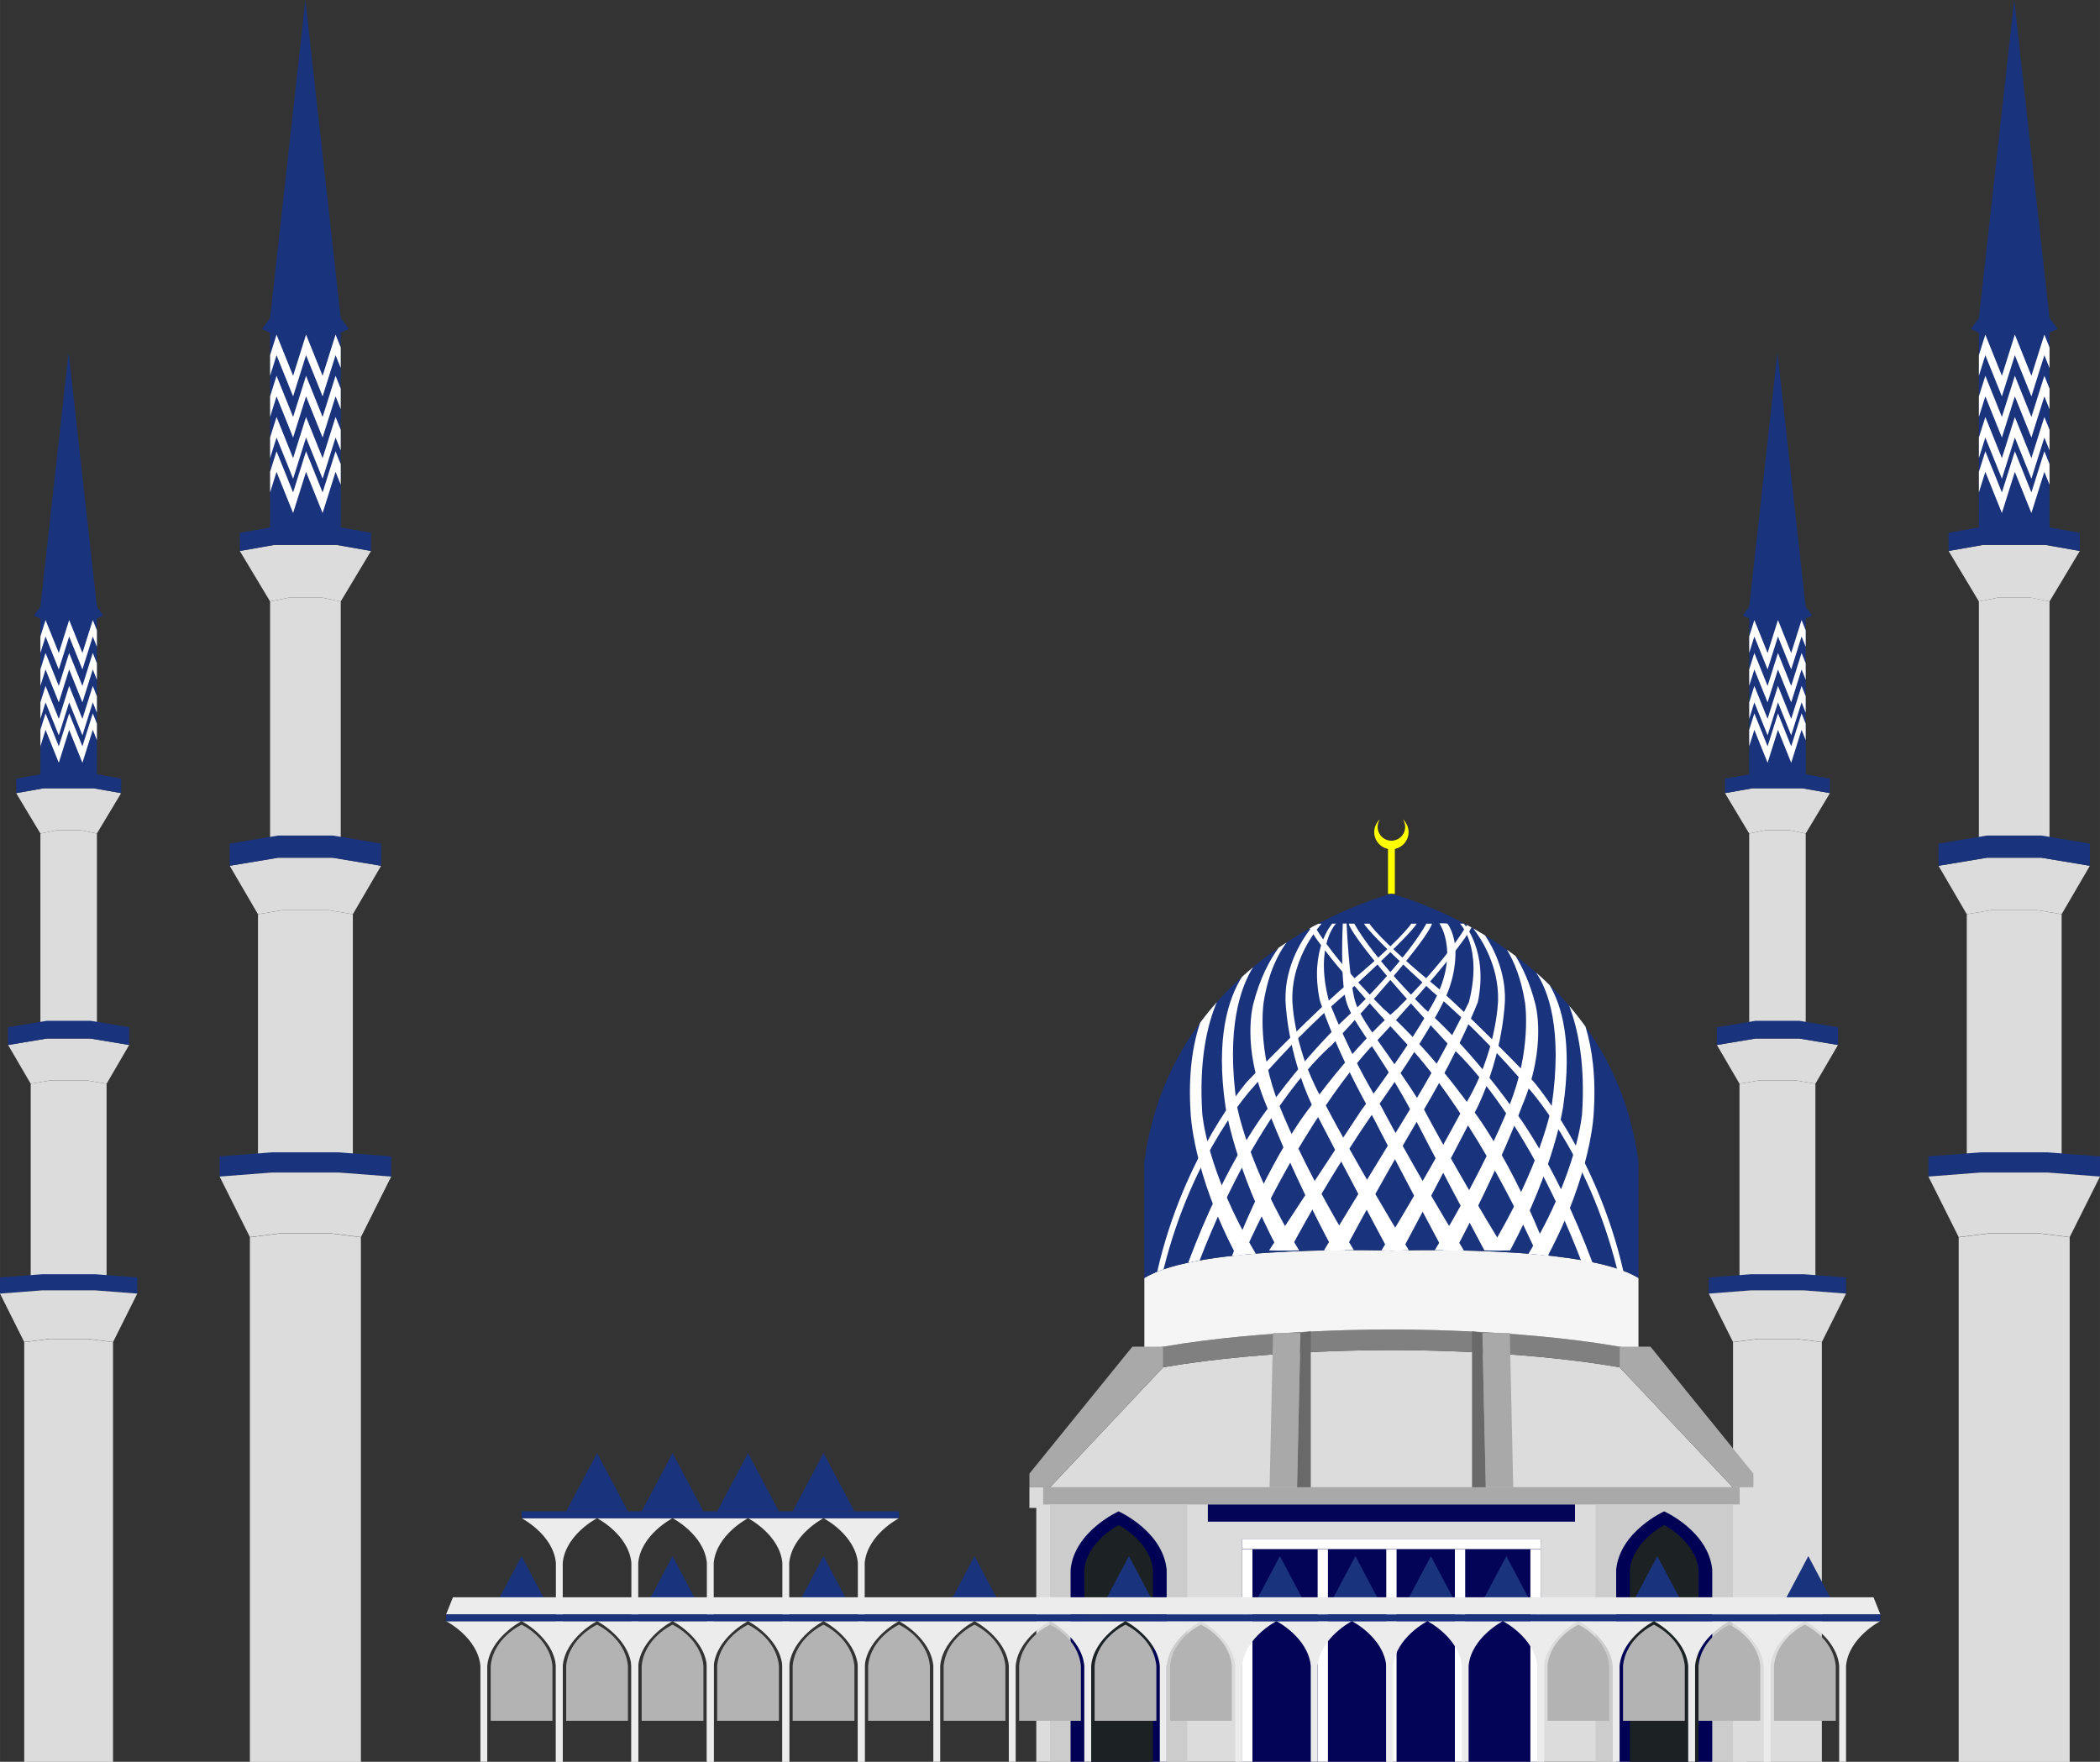 <?xml version="1.0" encoding="UTF-8"?>
<svg width="172.72mm" height="144.93mm" version="1.1" viewBox="0 0 612 513.54" xmlns="http://www.w3.org/2000/svg">
<rect x="0" y="0" width="612" height="513.54" fill="#333333" stroke="none"/>
<g transform="translate(162 -538.82)">
<g transform="matrix(.8 0 0 .8 16 210.47)">
<path d="m408.82 1052.4h32.353v-152.94l-9.412-1.177h-13.529l-9.412 1.177z" fill="#dcdcdc"/>
<path d="m411.18 875.89h27.647v-70.588l-7.059-1.177h-13.529l-7.059 1.177z" fill="#dcdcdc"/>
<path d="m400 875.89 15.294-1.177h19.412l15.294 1.177v5.882l-15.294-1.177h-19.412l-15.294 1.177z" fill="#1a337d" fill-rule="evenodd"/>
<path d="m400 881.77 15.294-1.177h19.412l15.294 1.177-8.823 17.647-9.412-1.177h-13.529l-9.412 1.177z" fill="#dcdcdc" fill-rule="evenodd"/>
<path d="m432.94 788.83 14.118 2.353-8.235 14.118-7.059-1.177h-13.529l-7.059 1.177-8.235-14.118 14.118-2.353z" fill="#dcdcdc"/>
<path d="m414.71 783.54h20.588v-69.412l-5.882-1.177h-8.823l-5.882 1.177z" fill="#dcdcdc"/>
<path d="m402.94 784.72 14.118-2.353h15.882l14.118 2.353v6.471l-14.118-2.353h-15.882l-14.118 2.353z" fill="#1a337d"/>
<path d="m434.12 697.66 10 1.765-8.823 14.706-5.882-1.177h-8.823l-5.882 1.177-8.823-14.706 10-1.765z" fill="#dcdcdc"/>
<path d="m437.65 634.67-2.353-3.128-10.294-92.715-10.294 92.715-2.353 3.128s11.86 7.11 25.294 0z" fill="#1a337d" fill-rule="evenodd"/>
<path d="m414.71 693.54h20.588v-58.471l-5.882-1.177h-8.823l-5.882 1.177z" fill="#1a337d"/>
<path d="m434.12 692.36 10 1.765v5.294l-10-1.765h-18.235l-10 1.765v-5.294l10-1.765z" fill="#1a337d"/>
<path transform="translate(-30 580.82)" d="m446.59 55.539-1.883 6v6l1.883-6 4.824 12 1.889-6 1.887-6 4.824 12 3.777-12 1.506 3.748v-6l-1.506-3.748-3.777 12-4.824-12-1.887 6-1.889 6z" fill="#fff"/>
<path d="m416.59 648.36-1.883 6v6l1.883-6 4.824 12 1.889-6 1.887-6 4.824 12 3.777-12 1.506 3.748v-6l-1.506-3.748-3.777 12-4.824-12-1.887 6-1.889 6z" fill="#fff"/>
<path d="m416.59 660.36-1.883 6v6l1.883-6 4.824 12 1.889-6 1.887-6 4.824 12 3.777-12 1.506 3.748v-6l-1.506-3.748-3.777 12-4.824-12-1.887 6-1.889 6z" fill="#fff"/>
<path d="m416.59 670.36-1.883 6v6l1.883-6 4.824 12 1.889-6 1.887-6 4.824 12 3.777-12 1.506 3.748v-6l-1.506-3.748-3.777 12-4.824-12-1.887 6-1.889 6z" fill="#fff"/>
</g>
<path d="m144 972.36 33-35c30.708-5.323 66.5-5 66.5-5s35.792-0.323 66.5 5l33 35z" fill="#dcdcdc" fill-rule="evenodd"/>
<path d="m310 931.36c-30.708-5.323-66.5-5-66.5-5s-35.792-0.323-66.5 5v6c30.708-5.323 66.5-5 66.5-5s35.792-0.323 66.5 5z" fill="#808080" fill-rule="evenodd"/>
<path d="m243.5 903.36s-56.383-1.922-72 8v21l5.5-1c30.708-5.323 66.5-5 66.5-5s35.792-0.323 66.5 5l5.5 1-1.3e-4 -21c-15.617-9.922-72-8-72-8z" fill="#f5f5f5" fill-rule="evenodd"/>
<path d="m243.5 799.36s-63.655 15.918-72 78v34c15.617-9.922 72-8 72-8s56.383-1.922 72 8l-7e-5 -34c-8.345-62.082-72-78-72-78z" fill="none"/>
<path d="m216 972.36h-8l1-45h8z" fill="#a9a9a9" fill-rule="evenodd"/>
<path d="m271 972.36h8l-1-45h-8z" fill="#a9a9a9" fill-rule="evenodd"/>
<path d="m217 927.36-1 45h4v-45.5z" fill="#696969" fill-rule="evenodd"/>
<path d="m270 927.36 1 45h-4v-45.5z" fill="#696969" fill-rule="evenodd"/>
<rect x="242.5" y="784.36" width="2" height="15" fill="#ff0"/>
<path d="m243.5 799.36s-63.655 15.918-72 78v34c15.617-9.922 72-8 72-8s56.383-1.922 72 8l-7e-5 -34c-8.345-62.082-72-78-72-78z" fill="#1a337d" fill-rule="evenodd"/>
<path d="m138 972.36v-4l30-37h9v6l-33 35z" fill="#a9a9a9" fill-rule="evenodd"/>
<path d="m347 1052.4h-4-199-4v-80h4 199 4z" fill="#dcdcdc" fill-rule="evenodd"/>
<path d="m349 972.36v-4l-30-37h-9v6l33 35z" fill="#a9a9a9" fill-rule="evenodd"/>
<path d="m246.8 777.62a4 4 0 0 1 0.697 2.246 4 4 0 0 1-4 4 4 4 0 0 1-4-4 4 4 0 0 1 0.686-2.234 5 5 0 0 0-1.686 3.734 5 5 0 0 0 5 5 5 5 0 0 0 5-5 5 5 0 0 0-1.697-3.746z" fill="#ff0"/>
<path d="m349 978.36h-6-199-6v-6h6 199 6z" fill="#dcdcdc" fill-rule="evenodd"/>
<path d="m345 977.36h-2-199-2v-5h2 199 2z" fill="#a9a9a9" fill-rule="evenodd"/>
<path d="m144 977.36h40v75h-40z" fill="#ccc"/>
<path d="m303 977.36h40v75h-40z" fill="#ccc"/>
<path d="m150 996.36v56h28v-56c-1.099-11.233-14-17-14-17s-12.901 5.767-14 17z" fill="#005"/>
<path d="m309 996.36v56h28v-56c-1.099-11.233-14-17-14-17s-12.901 5.767-14 17z" fill="#005"/>
<path d="m154 996.36v56h20v-56c-0.81-8.285-10-13-10-13s-9.19 4.715-10 13z" fill="#1c2224"/>
<path d="m313 996.36v56h20v-56c-0.81-8.285-10-13-10-13s-9.19 4.715-10 13z" fill="#1c2224"/>
<path d="m200 987.36h87v65h-87z" fill="#030357"/>
<path d="m190 977.36h107v5h-107z" fill="#030357"/>
<path d="m200 987.36h87v3h-87z" fill="#fff"/>
<path d="m242 1052.4v-62h3v62z" fill="#fff"/>
<path d="m200 1052.4v-62h3v62z" fill="#fff"/>
<path d="m284 1052.4v-62h3v62z" fill="#fff"/>
<path d="m222 1052.4v-62h3v62z" fill="#fff"/>
<path d="m262 1052.4v-62h3v62z" fill="#fff"/>
<path transform="translate(-30 580.82)" d="m-2 430.54s9.19 4.715 10 13v28h2v-28c0.81-8.285 10-13 10-13zm22 0s9.19 4.715 10 13v28h2v-28c0.81-8.285 10-13 10-13zm22 0s9.19 4.715 10 13v28h2v-28c0.81-8.285 10-13 10-13zm22 0s9.19 4.715 10 13v28h2v-28c0.81-8.285 10-13 10-13zm22 0s9.19 4.715 10 13v28h2v-28c0.81-8.285 10-13 10-13zm22 0s9.19 4.715 10 13v28h2v-28c0.81-8.285 10-13 10-13zm22 0s9.19 4.715 10 13v28h2v-28c0.81-8.285 10-13 10-13zm22 0s9.19 4.715 10 13v28h2v-28c0.81-8.285 10-13 10-13zm22 0s9.19 4.715 10 13v28h2v-28c0.81-8.285 10-13 10-13zm22 0s9.19 4.715 10 13v28h2v-28c0.81-8.285 10-13 10-13zm22 0s9.19 4.715 10 13v28h2v-28c0.81-8.285 10-13 10-13zm22 0s9.19 4.715 10 13v28h2v-28c0.81-8.285 10-13 10-13zm22 0s9.19 4.715 10 13v28h2v-28c0.81-8.285 10-13 10-13zm22 0s9.19 4.715 10 13v28h2v-28c0.81-8.285 10-13 10-13zm22 0s9.19 4.715 10 13v28h2v-28c0.81-8.285 10-13 10-13zm22 0s9.19 4.715 10 13v28h2v-28c0.81-8.285 10-13 10-13zm22 0s9.19 4.715 10 13v28h2v-28c0.81-8.285 10-13 10-13zm22 0s9.19 4.715 10 13v28h2v-28c0.81-8.285 10-13 10-13zm22 0s9.19 4.715 10 13v28h2v-28c0.81-8.285 10-13 10-13z" fill="#ececec"/>
<path d="m87 1009.4-9-17-9 17z" fill="#1a337d" fill-rule="evenodd"/>
<path transform="translate(-30 580.82)" d="m20 400.54s9.19 4.715 10 13v58h2v-58c0.81-8.285 10-13 10-13zm22 0s9.19 4.715 10 13v58h2v-58c0.81-8.285 10-13 10-13zm22 0s9.19 4.715 10 13v58h2v-58c0.81-8.285 10-13 10-13zm22 0s9.19 4.715 10 13v58h2v-58c0.81-8.285 10-13 10-13zm22 0s9.19 4.715 10 13v58h2v-58c0.81-8.285 10-13 10-13z" fill="#ececec"/>
<path d="m-1 1009.4-9-17-9 17z" fill="#1a337d" fill-rule="evenodd"/>
<path d="m43 1009.4-9-17-9 17z" fill="#1a337d" fill-rule="evenodd"/>
<path d="m131 1009.4-9-17-9 17z" fill="#1a337d" fill-rule="evenodd"/>
<path d="m176 1009.4-9-17-9 17z" fill="#1a337d" fill-rule="evenodd"/>
<path d="m220 1009.4-9-17-9 17z" fill="#1a337d" fill-rule="evenodd"/>
<path d="m242 1009.4-9-17-9 17z" fill="#1a337d" fill-rule="evenodd"/>
<path d="m264 1009.4-9-17-9 17z" fill="#1a337d" fill-rule="evenodd"/>
<path d="m286 1009.4-9-17-9 17z" fill="#1a337d" fill-rule="evenodd"/>
<path d="m330 1009.4-9-17-9 17z" fill="#1a337d" fill-rule="evenodd"/>
<path d="m374 1009.4-9-17-9 17z" fill="#1a337d" fill-rule="evenodd"/>
<path d="m-30 1004.4h414l2 5h-418z" fill="#ececec"/>
<path d="m-32 1009.4h418v2h-418z" fill="#1a337d"/>
<path d="m355 1024.4v16h18v-16c-0.81-8.285-9-12-9-12s-8.19 3.715-9 12z" fill="#b3b3b3"/>
<path d="m333 1024.4v16h18v-16c-0.81-8.285-9-12-9-12s-8.19 3.715-9 12z" fill="#b3b3b3"/>
<path d="m311 1024.4v16h18v-16c-0.81-8.285-9-12-9-12s-8.19 3.715-9 12z" fill="#b3b3b3"/>
<path d="m289 1024.4v16h18v-16c-0.81-8.285-9-12-9-12s-8.19 3.715-9 12z" fill="#b3b3b3"/>
<path d="m179 1024.4v16h18v-16c-0.81-8.285-9-12-9-12s-8.19 3.715-9 12z" fill="#b3b3b3"/>
<path d="m157 1024.4v16h18v-16c-0.81-8.285-9-12-9-12s-8.19 3.715-9 12z" fill="#b3b3b3"/>
<path d="m135 1024.4v16h18v-16c-0.81-8.285-9-12-9-12s-8.19 3.715-9 12z" fill="#b3b3b3"/>
<path d="m113 1024.4v16h18v-16c-0.81-8.285-9-12-9-12s-8.19 3.715-9 12z" fill="#b3b3b3"/>
<path d="m91 1024.4v16h18v-16c-0.81-8.285-9-12-9-12s-8.19 3.715-9 12z" fill="#b3b3b3"/>
<path d="m69 1024.4v16h18v-16c-0.81-8.285-9-12-9-12s-8.19 3.715-9 12z" fill="#b3b3b3"/>
<path d="m47 1024.4v16h18v-16c-0.81-8.285-9-12-9-12s-8.19 3.715-9 12z" fill="#b3b3b3"/>
<path d="m25 1024.4v16h18v-16c-0.81-8.285-9-12-9-12s-8.19 3.715-9 12z" fill="#b3b3b3"/>
<path d="m3 1024.4v16h18v-16c-0.81-8.285-9-12-9-12s-8.19 3.715-9 12z" fill="#b3b3b3"/>
<path d="m-19 1024.4v16h18v-16c-0.81-8.285-9-12-9-12s-8.19 3.715-9 12z" fill="#b3b3b3"/>
<path d="m100 981.36v-2h-110v2z" fill="#1a337d"/>
<path d="m21 979.36-9-17-9 17z" fill="#1a337d" fill-rule="evenodd"/>
<path d="m43 979.36-9-17-9 17z" fill="#1a337d" fill-rule="evenodd"/>
<path d="m65 979.36-9-17-9 17z" fill="#1a337d" fill-rule="evenodd"/>
<path d="m87 979.36-9-17-9 17z" fill="#1a337d" fill-rule="evenodd"/>
<path transform="translate(-30 580.82)" d="m253.16 227.25c-0.356 0.016-0.681 0.015-0.998 0.014-0.613 0.326-1.23 0.653-1.855 1-2.157 2.648-7.915 10.707-7.678 21.314 0 0 0.337 14.96 7.889 30.922 0 0 9.05 17.631 22.076 41.967 1.248 0.022 1.455 0.032 1.961 0.047 0.698-0.02 2.001-0.04 4.029-0.07-15.058-24.678-24.066-41.943-24.066-41.943-9.588-15.519-9.889-30.922-9.889-30.922-0.291-13.008 8.531-22.328 8.531-22.328z" fill="#fff" fill-rule="evenodd"/>
<path d="m226.25 808.04s-6.732 7.344-3.624 22.355c0 0 3.834 12.644 13.89 30.922 0 0 9.05 17.63 22.076 41.966 1.987 0.036 3.122 0.074 3.122 0.074s1.043-0.035 2.883-0.072c-15.068-24.692-24.082-41.969-24.082-41.969-9.588-15.519-15.29-30.922-15.29-30.922-4.109-16.075 2.124-22.355 2.124-22.355-0.974 0.044-1.1 0-1.1 0z" fill="#fff" fill-rule="evenodd"/>
<path d="m264.57 808.04s7.233 7.845 4.125 22.856c0 0-5.212 13.52-15.392 30.797 0 0-10.427 17.255-23.453 41.591-1.987 0.036-3.122 0.074-3.122 0.074s-1.043-0.035-2.883-0.072c15.068-24.692 25.208-41.343 25.208-41.343 9.588-15.519 17.043-31.047 17.043-31.047 4.109-16.075-2.625-22.856-2.625-22.856 0.974 0.044 1.1 0 1.1 0z" fill="#fff" fill-rule="evenodd"/>
<path transform="translate(-30 580.82)" d="m233.19 239.93c-1.087 0.903-2.165 1.842-3.238 2.814-3.933 6.226-7.743 17.7-4.814 37.756 0 0 2.429 17.631 15.455 41.967 1.987 0.036 3.123 0.074 3.123 0.074s1.042-0.036 2.883-0.072c-15.068-24.692-18.082-41.969-18.082-41.969-3.418-23.094 1.248-35.138 4.674-40.57z" fill="#fff" fill-rule="evenodd"/>
<path transform="translate(-30 580.82)" d="m242.96 232.7c-0.776 0.509-1.552 1.016-2.334 1.557-2.3e-4 3.1e-4 -2e-3 -3.1e-4 -2e-3 0-2.54 3.516-5.439 8.801-7.359 16.32 0 0-3.551 12.268 3.75 29.545 0 0 6.541 17.991 19.557 42.311 2.148-0.028 4.14-0.04 5.979-0.039-15.036-24.653-21.66-42.021-21.66-42.021-6.708-16.396-4.648-30.047-4.648-30.047 1.362-8.791 4.268-14.328 6.719-17.625z" fill="#fff" fill-rule="evenodd"/>
<path transform="translate(-30 580.82)" d="m315.68 241.51c3.407 5.044 7.858 16.291 4.498 38.992 0 0-3.014 17.276-18.082 41.969 1.841 0.036 2.883 0.072 2.883 0.072s1.136-0.038 3.123-0.074c13.026-24.336 15.455-41.967 15.455-41.967 2.717-18.608-0.367-29.35-3.967-35.393-1.288-1.254-2.595-2.451-3.91-3.6z" fill="#fff" fill-rule="evenodd"/>
<path transform="translate(-30 580.82)" d="m222.62 250.12c-1.673 1.888-3.299 3.873-4.857 5.971-2.191 6.498-3.523 15.104-2.775 26.41 0 0 0.577 17.386 13.332 41.449 1.874-0.197 3.755-0.372 5.658-0.523-14.46-24.126-15.609-40.926-15.609-40.926-0.956-15.091 1.321-25.447 4.252-32.381z" fill="#fff" fill-rule="evenodd"/>
<path transform="translate(-30 580.82)" d="m325.31 251.19c2.691 7.029 4.664 17.13 3.766 31.311 0 0-1.151 16.815-15.631 40.959 1.904 0.155 3.784 0.335 5.656 0.535 12.778-24.087 13.355-41.494 13.355-41.494 0.7-10.589-0.439-18.852-2.397-25.266-1.522-2.119-3.109-4.134-4.75-6.045z" fill="#fff" fill-rule="evenodd"/>
<path transform="translate(-30 580.82)" d="m297.36 228.63c2.307 2.994 7.451 10.812 7.225 20.941 0 0-0.301 15.402-9.889 30.922 0 0-9.014 17.276-24.082 41.969 0.125 2e-3 0.078 3e-3 0.195 6e-3 1.679 0.035 2.688 0.066 2.688 0.066s1.173-0.034 2.996-0.07c0.078-1e-3 0.046-2e-3 0.127-4e-3 13.026-24.336 22.076-41.967 22.076-41.967 7.552-15.962 7.889-30.922 7.889-30.922 0.186-8.331-3.275-15.107-5.799-18.93-1.156-0.704-2.301-1.379-3.426-2.012z" fill="#fff" fill-rule="evenodd"/>
<path d="m259.81 808.03c1.933 2.518 2.278 6.726 2.278 6.726s0.98 7.887-3.777 16.776c0 0-4.632 9.765-19.504 30.797 0 0-11.929 16.629-24.956 40.965-1.987 0.036-3.122 0.074-3.122 0.074s-1.043-0.035-2.883-0.072c16.07-24.567 26.961-40.967 26.961-40.967 13.99-18.653 19.498-28.794 19.498-28.794 10.015-16.024 3.182-25.545 3.182-25.545 0.814-0.125 2.324 0.041 2.324 0.041z" fill="#fff" fill-rule="evenodd"/>
<path d="m229.33 808.01s-0.816 15.893 0.914 22.387c1.73 6.494 8.216 12.644 18.272 30.922 0 0 9.05 17.63 22.076 41.966 1.987 0.036 3.122 0.074 3.122 0.074s1.043-0.035 2.883-0.072c-15.068-24.692-24.082-41.969-24.082-41.969-9.588-15.519-17.996-24.669-19.672-30.922s-2.414-22.387-2.414-22.387c-0.974 0.044-1.1 0-1.1 0z" fill="#fff" fill-rule="evenodd"/>
<path d="m253.68 808.05s-4.256 8.576-20.531 24.85c0 0-11.768 9.765-25.664 29.044 0 0-12.018 14.898-23.202 44.919 1.076-0.229 2.186-0.444 3.323-0.646 17.751-45.9 38.407-62.676 38.407-62.676 29.169-31.298 29.295-35.492 29.295-35.492z" fill="#fff" fill-rule="evenodd"/>
<path d="m249.29 808.05s-2.744 4.589-19.896 18.716c0 0-9.014 7.637-27.917 27.292 0 0-18.528 21.408-26.223 55.424 0.587-0.237 1.202-0.465 1.842-0.684 8.608-34.584 26.259-53.238 26.259-53.238 15.649-18.153 27.542-27.667 27.542-27.667 19.342-17.652 19.968-19.843 19.968-19.843z" fill="#fff" fill-rule="evenodd"/>
<path transform="translate(-30 580.82)" d="m295.48 227.61c-0.978 1.768-5.968 10.113-20.33 24.475 0 0-11.768 9.764-25.664 29.043 0 0-11.483 14.277-22.445 42.959 1.104-0.123 2.208-0.247 3.328-0.354 19.588-43.054 37.645-61.008 37.645-61.008 21.996-23.601 27.469-31.777 28.834-34.377-0.462-0.257-0.912-0.493-1.367-0.738z" fill="#fff" fill-rule="evenodd"/>
<path d="m232.7 808.05s4.256 8.576 20.531 24.85c0 0 11.768 9.765 25.664 29.044 0 0 12.018 14.898 23.202 44.919-1.076-0.229-2.186-0.444-3.323-0.646-17.751-45.9-38.407-62.676-38.407-62.676-29.169-31.298-29.295-35.492-29.295-35.492z" fill="#fff" fill-rule="evenodd"/>
<path d="m237.09 808.05s2.744 4.589 19.896 18.716c0 0 9.014 7.637 27.917 27.292 0 0 18.528 21.408 26.223 55.424-0.587-0.237-1.202-0.465-1.842-0.684-8.608-34.584-26.259-53.238-26.259-53.238-15.649-18.153-27.542-27.667-27.542-27.667-19.342-17.652-19.968-19.843-19.968-19.843z" fill="#fff" fill-rule="evenodd"/>
<path transform="translate(-30 580.82)" d="m251.05 227.86c-0.456 0.248-0.907 0.49-1.369 0.75 1.577 2.859 7.358 11.227 28.686 34.111 0 0 18.039 17.935 37.615 60.939 1.124 0.103 2.223 0.234 3.332 0.354-10.955-28.635-22.42-42.891-22.42-42.891-13.896-19.279-25.664-29.043-25.664-29.043-13.848-13.848-18.953-22.061-20.18-24.221z" fill="#fff" fill-rule="evenodd"/>
<path transform="translate(-30 580.82)" d="m307.16 234.83c2.067 3.396 4.184 8.381 5.287 15.5 0 0 2.06 13.651-4.648 30.047 0 0-6.623 17.369-21.66 42.023 1.869 6e-3 3.837 0.02 5.969 0.057 13.022-24.33 19.566-42.33 19.566-42.33 7.301-17.277 3.75-29.545 3.75-29.545-1.527-5.979-3.676-10.558-5.769-13.951-0.833-0.624-1.663-1.215-2.494-1.801z" fill="#fff" fill-rule="evenodd"/>
<path d="m408.82 1052.4h32.353v-152.94l-9.412-1.177h-13.529l-9.412 1.177z" fill="#dcdcdc"/>
<path d="m411.18 875.89h27.647v-70.588l-7.059-1.177h-13.529l-7.059 1.177z" fill="#dcdcdc"/>
<path d="m400 875.89 15.294-1.177h19.412l15.294 1.177v5.882l-15.294-1.177h-19.412l-15.294 1.177z" fill="#1a337d" fill-rule="evenodd"/>
<path d="m400 881.77 15.294-1.177h19.412l15.294 1.177-8.823 17.647-9.412-1.177h-13.529l-9.412 1.177z" fill="#dcdcdc" fill-rule="evenodd"/>
<path d="m432.94 788.83 14.118 2.353-8.235 14.118-7.059-1.177h-13.529l-7.059 1.177-8.235-14.118 14.118-2.353z" fill="#dcdcdc"/>
<path d="m414.71 783.54h20.588v-69.412l-5.882-1.177h-8.823l-5.882 1.177z" fill="#dcdcdc"/>
<path d="m402.94 784.72 14.118-2.353h15.882l14.118 2.353v6.471l-14.118-2.353h-15.882l-14.118 2.353z" fill="#1a337d"/>
<path d="m434.12 697.66 10 1.765-8.823 14.706-5.882-1.177h-8.823l-5.882 1.177-8.823-14.706 10-1.765z" fill="#dcdcdc"/>
<path d="m437.65 634.67-2.353-3.128-10.294-92.715-10.294 92.715-2.353 3.128s11.86 7.11 25.294 0z" fill="#1a337d" fill-rule="evenodd"/>
<path d="m414.71 693.54h20.588v-58.471l-5.882-1.177h-8.823l-5.882 1.177z" fill="#1a337d"/>
<path d="m434.12 692.36 10 1.765v5.294l-10-1.765h-18.235l-10 1.765v-5.294l10-1.765z" fill="#1a337d"/>
<path transform="translate(-30 580.82)" d="m446.59 55.539-1.883 6v6l1.883-6 4.824 12 1.889-6 1.887-6 4.824 12 3.777-12 1.506 3.748v-6l-1.506-3.748-3.777 12-4.824-12-1.887 6-1.889 6z" fill="#fff"/>
<path d="m416.59 648.36-1.883 6v6l1.883-6 4.824 12 1.889-6 1.887-6 4.824 12 3.777-12 1.506 3.748v-6l-1.506-3.748-3.777 12-4.824-12-1.887 6-1.889 6z" fill="#fff"/>
<path d="m416.59 660.36-1.883 6v6l1.883-6 4.824 12 1.889-6 1.887-6 4.824 12 3.777-12 1.506 3.748v-6l-1.506-3.748-3.777 12-4.824-12-1.887 6-1.889 6z" fill="#fff"/>
<path d="m416.59 670.36-1.883 6v6l1.883-6 4.824 12 1.889-6 1.887-6 4.824 12 3.777-12 1.506 3.748v-6l-1.506-3.748-3.777 12-4.824-12-1.887 6-1.889 6z" fill="#fff"/>
<g transform="matrix(.8 0 0 .8 -482 210.47)">
<path d="m408.82 1052.4h32.353v-152.94l-9.412-1.177h-13.529l-9.412 1.177z" fill="#dcdcdc"/>
<path d="m411.18 875.89h27.647v-70.588l-7.059-1.177h-13.529l-7.059 1.177z" fill="#dcdcdc"/>
<path d="m400 875.89 15.294-1.177h19.412l15.294 1.177v5.882l-15.294-1.177h-19.412l-15.294 1.177z" fill="#1a337d" fill-rule="evenodd"/>
<path d="m400 881.77 15.294-1.177h19.412l15.294 1.177-8.823 17.647-9.412-1.177h-13.529l-9.412 1.177z" fill="#dcdcdc" fill-rule="evenodd"/>
<path d="m432.94 788.83 14.118 2.353-8.235 14.118-7.059-1.177h-13.529l-7.059 1.177-8.235-14.118 14.118-2.353z" fill="#dcdcdc"/>
<path d="m414.71 783.54h20.588v-69.412l-5.882-1.177h-8.823l-5.882 1.177z" fill="#dcdcdc"/>
<path d="m402.94 784.72 14.118-2.353h15.882l14.118 2.353v6.471l-14.118-2.353h-15.882l-14.118 2.353z" fill="#1a337d"/>
<path d="m434.12 697.66 10 1.765-8.823 14.706-5.882-1.177h-8.823l-5.882 1.177-8.823-14.706 10-1.765z" fill="#dcdcdc"/>
<path d="m437.65 634.67-2.353-3.128-10.294-92.715-10.294 92.715-2.353 3.128s11.86 7.11 25.294 0z" fill="#1a337d" fill-rule="evenodd"/>
<path d="m414.71 693.54h20.588v-58.471l-5.882-1.177h-8.823l-5.882 1.177z" fill="#1a337d"/>
<path d="m434.12 692.36 10 1.765v5.294l-10-1.765h-18.235l-10 1.765v-5.294l10-1.765z" fill="#1a337d"/>
<path transform="translate(-30 580.82)" d="m446.59 55.539-1.883 6v6l1.883-6 4.824 12 1.889-6 1.887-6 4.824 12 3.777-12 1.506 3.748v-6l-1.506-3.748-3.777 12-4.824-12-1.887 6-1.889 6z" fill="#fff"/>
<path d="m416.59 648.36-1.883 6v6l1.883-6 4.824 12 1.889-6 1.887-6 4.824 12 3.777-12 1.506 3.748v-6l-1.506-3.748-3.777 12-4.824-12-1.887 6-1.889 6z" fill="#fff"/>
<path d="m416.59 660.36-1.883 6v6l1.883-6 4.824 12 1.889-6 1.887-6 4.824 12 3.777-12 1.506 3.748v-6l-1.506-3.748-3.777 12-4.824-12-1.887 6-1.889 6z" fill="#fff"/>
<path d="m416.59 670.36-1.883 6v6l1.883-6 4.824 12 1.889-6 1.887-6 4.824 12 3.777-12 1.506 3.748v-6l-1.506-3.748-3.777 12-4.824-12-1.887 6-1.889 6z" fill="#fff"/>
</g>
<g transform="translate(-498)">
<path d="m408.82 1052.4h32.353v-152.94l-9.412-1.177h-13.529l-9.412 1.177z" fill="#dcdcdc"/>
<path d="m411.18 875.89h27.647v-70.588l-7.059-1.177h-13.529l-7.059 1.177z" fill="#dcdcdc"/>
<path d="m400 875.89 15.294-1.177h19.412l15.294 1.177v5.882l-15.294-1.177h-19.412l-15.294 1.177z" fill="#1a337d" fill-rule="evenodd"/>
<path d="m400 881.77 15.294-1.177h19.412l15.294 1.177-8.823 17.647-9.412-1.177h-13.529l-9.412 1.177z" fill="#dcdcdc" fill-rule="evenodd"/>
<path d="m432.94 788.83 14.118 2.353-8.235 14.118-7.059-1.177h-13.529l-7.059 1.177-8.235-14.118 14.118-2.353z" fill="#dcdcdc"/>
<path d="m414.71 783.54h20.588v-69.412l-5.882-1.177h-8.823l-5.882 1.177z" fill="#dcdcdc"/>
<path d="m402.94 784.72 14.118-2.353h15.882l14.118 2.353v6.471l-14.118-2.353h-15.882l-14.118 2.353z" fill="#1a337d"/>
<path d="m434.12 697.66 10 1.765-8.823 14.706-5.882-1.177h-8.823l-5.882 1.177-8.823-14.706 10-1.765z" fill="#dcdcdc"/>
<path d="m437.65 634.67-2.353-3.128-10.294-92.715-10.294 92.715-2.353 3.128s11.86 7.11 25.294 0z" fill="#1a337d" fill-rule="evenodd"/>
<path d="m414.71 693.54h20.588v-58.471l-5.882-1.177h-8.823l-5.882 1.177z" fill="#1a337d"/>
<path d="m434.12 692.36 10 1.765v5.294l-10-1.765h-18.235l-10 1.765v-5.294l10-1.765z" fill="#1a337d"/>
<path transform="translate(-30 580.82)" d="m446.59 55.539-1.883 6v6l1.883-6 4.824 12 1.889-6 1.887-6 4.824 12 3.777-12 1.506 3.748v-6l-1.506-3.748-3.777 12-4.824-12-1.887 6-1.889 6z" fill="#fff"/>
<path d="m416.59 648.36-1.883 6v6l1.883-6 4.824 12 1.889-6 1.887-6 4.824 12 3.777-12 1.506 3.748v-6l-1.506-3.748-3.777 12-4.824-12-1.887 6-1.889 6z" fill="#fff"/>
<path d="m416.59 660.36-1.883 6v6l1.883-6 4.824 12 1.889-6 1.887-6 4.824 12 3.777-12 1.506 3.748v-6l-1.506-3.748-3.777 12-4.824-12-1.887 6-1.889 6z" fill="#fff"/>
<path d="m416.59 670.36-1.883 6v6l1.883-6 4.824 12 1.889-6 1.887-6 4.824 12 3.777-12 1.506 3.748v-6l-1.506-3.748-3.777 12-4.824-12-1.887 6-1.889 6z" fill="#fff"/>
</g>
</g>
</svg>
